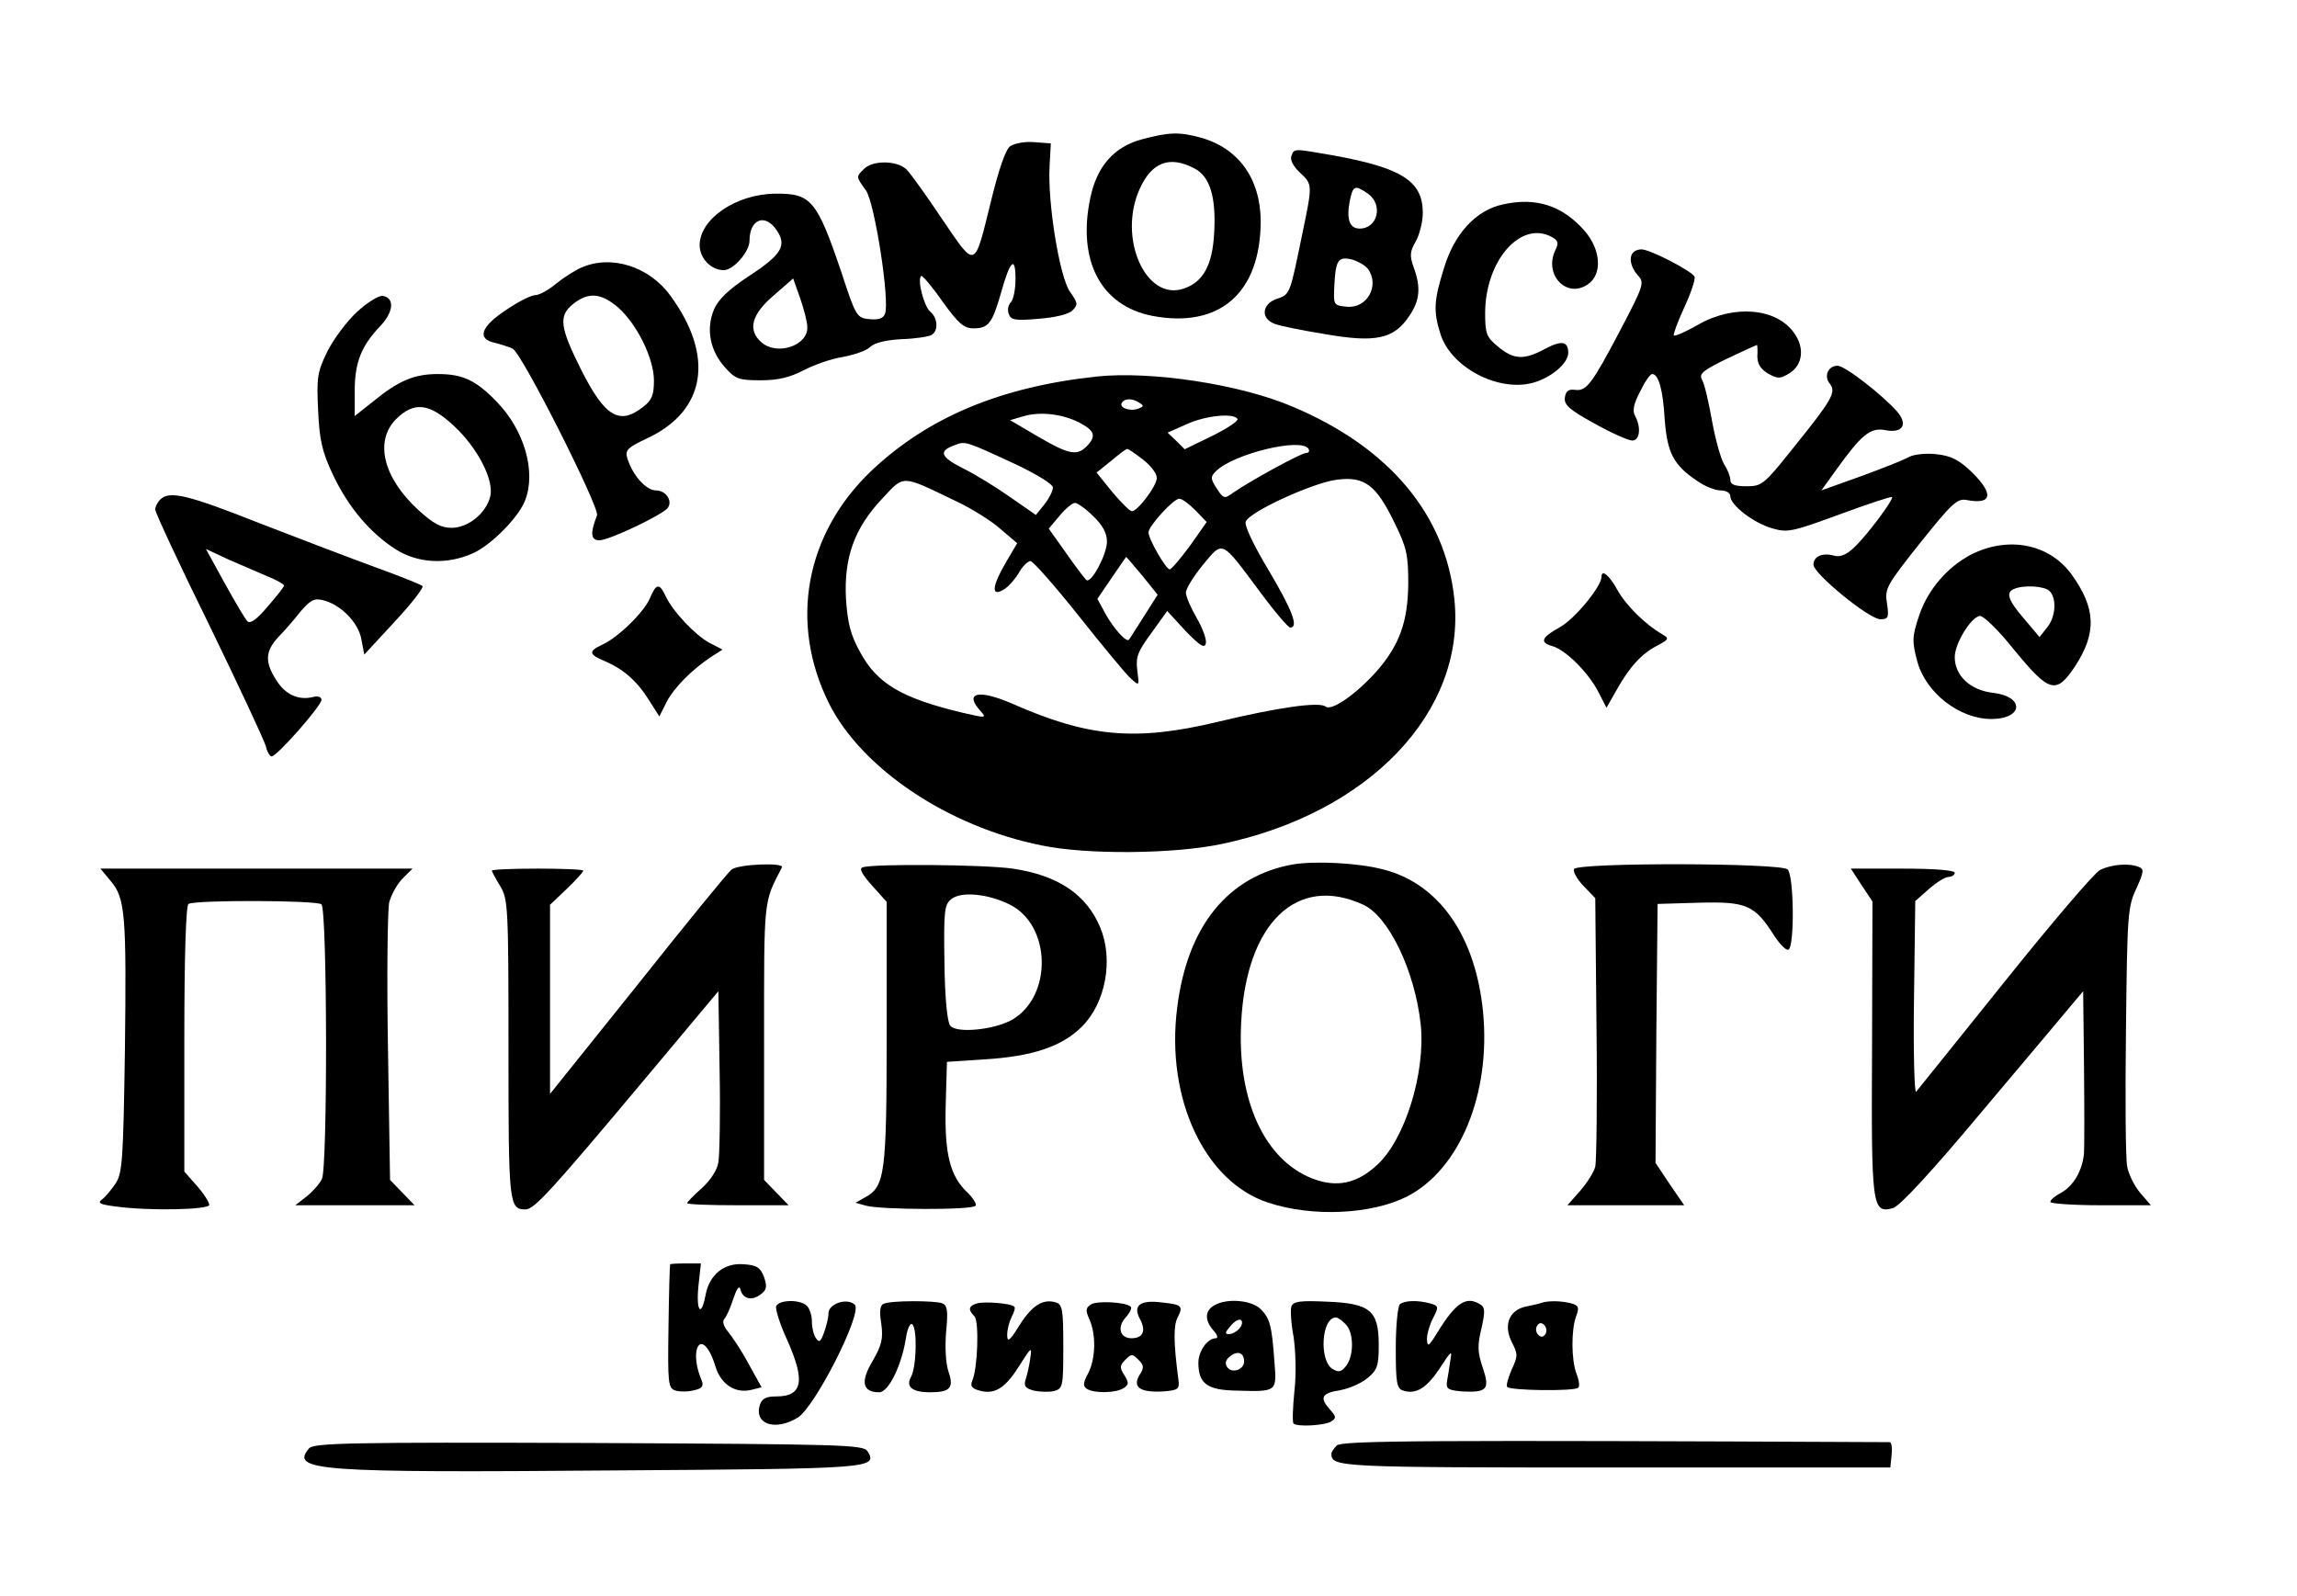 <?xml version="1.0" encoding="UTF-8" standalone="yes"?>
<svg version="1.0" xmlns="http://www.w3.org/2000/svg" width="100%" height="100mm" viewBox="0 0 544 384" preserveAspectRatio="xMidYMid meet">
  <g transform="translate(0,384) scale(0.1,-0.1)" fill="#000000" stroke="none">
    <path d="M2705 3505 c-68 -18 -109 -65 -125 -141 -32 -152 26 -260 149 -284
163 -31 261 56 261 229 -1 102 -54 175 -145 200 -50 14 -77 13 -140 -4z m125
-70 c38 -19 53 -69 48 -156 -4 -76 -26 -117 -72 -133 -92 -33 -161 121 -107
240 29 64 72 80 131 49z"/>
    <path d="M2387 3488 c-11 -8 -27 -55 -45 -128 -42 -170 -36 -168 -118 -48 -38
57 -77 111 -86 120 -22 22 -81 23 -102 2 -20 -19 -20 -19 4 -52 21 -29 58
-266 46 -297 -4 -11 -15 -15 -37 -13 -31 3 -33 6 -68 113 -59 174 -73 190
-159 189 -95 -1 -182 -61 -182 -124 0 -31 27 -60 58 -60 23 0 62 44 62 71 0
52 38 67 66 24 24 -36 11 -58 -67 -109 -50 -33 -75 -57 -85 -82 -19 -46 -9
-98 27 -138 25 -28 33 -31 86 -31 42 0 70 7 103 24 25 13 67 28 94 32 27 5 57
15 66 24 12 11 40 17 77 19 32 1 64 6 71 10 17 10 15 41 -3 56 -15 12 -32 77
-22 86 2 3 26 -25 51 -61 39 -54 52 -65 75 -65 36 0 45 12 66 85 22 79 35 91
35 34 0 -25 -5 -50 -11 -56 -7 -7 -9 -19 -5 -29 5 -14 16 -16 72 -11 40 3 72
11 81 20 14 14 13 18 -6 45 -25 36 -54 214 -49 302 l3 55 -40 3 c-22 2 -48 -3
-58 -10z m-488 -435 c2 -45 -74 -70 -111 -36 -33 29 -23 67 30 112 l47 41 17
-48 c9 -26 17 -57 17 -69z"/>
    <path d="M3064 3465 c-4 -9 4 -25 20 -40 31 -29 31 -28 6 -148 -30 -146 -29
-145 -61 -156 -36 -12 -40 -47 -6 -60 12 -5 67 -16 122 -25 121 -21 165 -12
202 43 26 38 29 69 11 118 -10 28 -9 38 5 62 9 16 17 47 17 69 0 76 -50 108
-215 138 -98 17 -94 17 -101 -1z m184 -91 c37 -26 24 -84 -20 -84 -24 0 -32
22 -24 65 8 39 12 41 44 19z m0 -181 c29 -40 -2 -96 -51 -91 -31 3 -32 4 -30
47 3 65 9 74 41 67 15 -4 33 -14 40 -23z"/>
    <path d="M3572 3348 c-64 -14 -116 -70 -141 -153 -24 -77 -26 -103 -9 -157 24
-81 139 -142 223 -119 44 12 85 47 85 72 0 28 -16 31 -57 9 -50 -27 -75 -25
-112 6 -28 23 -31 31 -31 82 1 126 86 222 160 182 16 -9 18 -14 8 -34 -26 -58
28 -114 78 -81 37 24 33 84 -7 130 -54 61 -117 81 -197 63z"/>
    <path d="M3887 3233 c-12 -11 -7 -36 10 -55 17 -18 15 -24 -41 -131 -69 -131
-82 -149 -110 -145 -15 2 -22 -3 -24 -18 -3 -18 11 -30 71 -63 41 -23 82 -41
91 -41 18 0 22 31 7 59 -7 12 -4 29 12 59 11 23 24 42 29 42 15 0 26 -37 30
-108 6 -81 21 -111 78 -149 18 -13 44 -23 56 -23 14 0 24 -6 24 -14 0 -21 55
-64 100 -77 37 -11 48 -9 162 33 68 25 125 44 127 42 5 -5 -62 -95 -93 -123
-17 -16 -32 -22 -46 -18 -29 8 -50 -2 -50 -22 1 -22 134 -131 161 -131 19 0
21 4 16 38 -6 35 -2 43 80 146 76 95 89 107 111 103 62 -12 67 14 13 67 -30
29 -49 39 -84 43 -25 3 -54 0 -66 -6 -12 -7 -65 -28 -117 -47 l-95 -34 31 43
c65 91 86 109 123 102 41 -8 55 13 29 44 -35 40 -126 111 -144 111 -23 0 -34
-26 -18 -44 15 -20 4 -39 -88 -153 -71 -89 -76 -93 -113 -93 -28 0 -39 4 -39
15 0 9 -7 26 -15 38 -8 13 -21 60 -29 104 -8 45 -18 89 -24 99 -8 15 1 22 60
51 38 18 71 33 72 33 1 0 2 -12 1 -27 0 -19 8 -31 26 -42 24 -13 29 -13 53 2
30 20 35 60 10 95 -42 61 -145 70 -231 21 -30 -17 -56 -29 -59 -26 -2 2 9 32
25 67 16 34 27 67 25 74 -5 13 -107 66 -128 66 -7 0 -16 -3 -19 -7z"/>
    <path d="M1355 3196 c-16 -7 -44 -25 -61 -39 -18 -15 -40 -27 -49 -27 -10 0
-42 -16 -71 -36 -61 -40 -71 -70 -26 -79 15 -4 34 -10 42 -14 22 -10 210 -383
203 -401 -17 -44 -15 -60 6 -60 23 0 156 63 165 79 11 17 -6 41 -29 41 -24 0
-56 36 -69 77 -6 20 0 26 49 49 140 66 161 197 55 342 -51 71 -143 100 -215
68z m89 -96 c46 -41 86 -123 86 -176 0 -34 -5 -47 -26 -63 -57 -45 -92 -24
-149 89 -52 104 -55 130 -19 159 37 29 67 26 108 -9z"/>
    <path d="M816 3090 c-25 -23 -57 -66 -72 -96 -24 -49 -26 -63 -22 -142 3 -71
10 -100 35 -153 36 -77 89 -141 152 -181 54 -34 124 -37 186 -9 44 20 110 87
125 127 27 69 -2 169 -68 237 -50 52 -82 67 -142 67 -57 0 -95 -16 -157 -67
l-43 -34 0 61 c0 68 16 108 62 156 32 34 34 67 6 72 -9 2 -37 -15 -62 -38z
m233 -275 c57 -53 97 -131 87 -170 -10 -40 -53 -75 -93 -75 -25 0 -44 10 -80
43 -84 77 -106 165 -54 218 44 44 81 39 140 -16z"/>
    <path d="M2595 2934 c-232 -25 -405 -98 -541 -226 -160 -152 -200 -367 -102
-562 79 -156 286 -295 510 -340 109 -23 318 -21 433 3 355 74 589 318 561 589
-21 203 -156 365 -388 463 -125 54 -341 87 -473 73z m103 -63 c11 -7 11 -9 -2
-14 -20 -8 -48 2 -40 14 7 11 25 11 42 0z m-146 -47 c37 -19 43 -32 22 -55
-25 -27 -43 -24 -119 20 l-68 40 34 10 c39 11 91 5 131 -15z m382 8 c3 -5 -25
-23 -61 -41 l-66 -32 -20 20 -21 20 45 20 c45 21 114 28 123 13z m-536 -108
c53 -25 92 -49 92 -57 0 -8 -9 -26 -20 -40 l-21 -26 -62 43 c-34 24 -86 56
-115 70 -53 27 -58 41 -18 55 25 10 25 10 144 -45z m707 36 c3 -5 1 -10 -6
-10 -12 0 -136 -68 -176 -96 -20 -15 -23 -14 -39 11 -15 23 -15 28 -2 41 42
42 206 82 223 54z m-398 -26 c18 -14 33 -33 33 -44 0 -19 -46 -80 -60 -80 -5
0 -26 21 -47 46 l-38 47 35 28 c19 16 36 29 39 29 2 0 19 -11 38 -26z m-452
-99 c39 -18 88 -49 109 -68 l40 -34 -27 -46 c-33 -56 -36 -83 -8 -67 11 5 28
24 38 40 9 17 23 30 29 30 6 0 59 -60 117 -133 58 -73 114 -141 125 -150 20
-18 20 -18 15 20 -4 33 1 45 34 90 l38 53 44 -48 c35 -36 46 -43 49 -30 2 10
-8 37 -22 61 -14 24 -26 52 -26 61 0 10 19 40 41 67 49 59 43 61 135 -62 36
-49 70 -89 75 -89 21 0 5 42 -52 138 -36 60 -59 108 -55 117 9 24 165 95 221
101 65 8 93 -13 137 -104 29 -59 33 -76 33 -147 -1 -91 -21 -147 -76 -210 -49
-55 -109 -97 -123 -85 -15 12 -115 -2 -260 -37 -197 -47 -311 -37 -494 44 -81
35 -117 27 -76 -18 15 -17 13 -17 -43 -4 -147 35 -206 70 -247 146 -23 42 -30
69 -34 129 -5 98 20 169 87 240 54 58 45 58 176 -5z m578 -23 l27 -28 -40 -57
c-23 -31 -45 -57 -49 -57 -9 0 -51 73 -51 89 0 15 60 81 74 81 7 0 24 -13 39
-28z m-246 -14 c23 -22 33 -41 33 -61 0 -31 -37 -100 -49 -93 -4 3 -26 32 -49
65 l-42 59 26 31 c14 17 31 31 37 31 6 0 26 -14 44 -32z m118 -143 l37 -46
-33 -52 c-18 -28 -34 -54 -36 -56 -6 -8 -38 28 -57 63 l-19 35 34 50 c19 28
35 51 35 51 1 0 18 -20 39 -45z"/>
    <path d="M342 2638 c-7 -7 -12 -18 -12 -24 0 -7 58 -132 130 -278 71 -146 132
-277 136 -291 3 -14 10 -25 14 -25 13 0 120 122 120 136 0 7 -8 10 -20 7 -35
-9 -68 6 -89 41 -28 44 -26 69 5 103 15 15 39 43 54 62 23 27 33 32 53 27 43
-10 86 -54 93 -94 l7 -37 74 80 c40 43 70 82 66 85 -5 4 -55 24 -113 45 -58
21 -183 69 -279 106 -174 69 -217 79 -239 57z m261 -186 c20 -8 37 -18 37 -21
0 -3 -18 -26 -40 -51 -25 -30 -42 -42 -48 -35 -6 6 -30 47 -55 92 l-45 82 56
-26 c32 -14 74 -32 95 -41z"/>
    <path d="M4698 2505 c-56 -30 -102 -83 -123 -144 -18 -53 -18 -64 -5 -113 21
-76 102 -138 178 -138 77 0 81 54 4 63 -54 6 -92 41 -92 86 0 32 38 95 60 99
9 1 46 -35 84 -83 84 -102 100 -106 145 -39 53 81 51 140 -8 222 -54 74 -153
93 -243 47z m190 -87 c18 -18 15 -63 -6 -88 l-18 -23 -37 44 c-39 45 -45 64
-24 72 23 10 73 7 85 -5z"/>
    <path d="M3810 2452 c0 -23 -64 -101 -100 -121 -45 -25 -50 -37 -17 -46 32
-10 85 -63 109 -109 l20 -39 25 44 c31 55 60 87 98 106 28 15 28 17 11 27 -40
23 -87 69 -108 107 -20 36 -38 50 -38 31z"/>
    <path d="M1520 2400 c-14 -33 -77 -95 -116 -112 -32 -15 -30 -23 6 -38 45 -19
78 -47 107 -93 l26 -41 18 36 c18 34 60 77 109 109 l25 16 -31 16 c-34 18 -90
77 -106 113 -15 32 -23 30 -38 -6z"/>
    <path d="M3067 1760 c-156 -28 -254 -149 -278 -345 -28 -219 67 -420 220 -469
106 -35 248 -28 333 15 127 65 202 247 183 444 -18 183 -106 309 -240 343 -61
16 -165 21 -218 12z m170 -97 c61 -28 124 -159 138 -288 12 -116 -38 -278
-106 -339 -48 -44 -96 -54 -154 -32 -116 45 -182 189 -172 376 12 239 134 357
294 283z"/>
    <path d="M1717 1748 c-9 -7 -111 -132 -226 -277 l-211 -263 0 227 0 228 40 38
c22 21 40 41 40 44 0 3 -49 5 -110 5 -60 0 -110 -2 -110 -5 0 -2 9 -19 20 -37
19 -31 20 -51 20 -393 0 -373 1 -385 41 -385 21 0 61 44 284 310 l180 215 3
-190 c2 -104 0 -204 -3 -222 -3 -19 -20 -44 -40 -62 -19 -17 -35 -33 -35 -36
0 -3 55 -5 122 -5 l122 0 -30 31 -29 30 0 332 c0 350 -2 333 43 420 6 12 -103
8 -121 -5z"/>
    <path d="M2032 1753 c-9 -3 -1 -17 23 -44 l35 -39 0 -315 c0 -340 -4 -370 -52
-396 l-23 -13 25 -7 c36 -10 258 -11 264 0 3 4 -6 18 -19 31 -43 40 -56 94
-53 210 l3 105 90 6 c116 7 187 31 235 79 57 57 76 161 44 238 -33 80 -102
126 -211 142 -70 10 -338 12 -361 3z m355 -90 c99 -50 102 -219 6 -276 -43
-25 -135 -34 -150 -15 -7 8 -13 65 -14 152 -2 126 0 140 17 153 24 19 90 12
141 -14z"/>
    <path d="M3744 1749 c-3 -6 7 -24 22 -40 l29 -30 3 -312 c2 -172 0 -322 -3
-334 -3 -13 -19 -38 -36 -58 l-31 -35 140 0 141 0 -35 51 -34 51 2 312 3 311
101 3 c114 3 133 -6 180 -80 14 -21 29 -36 34 -33 15 9 13 178 -2 193 -16 16
-504 17 -514 1z"/>
    <path d="M5010 1747 c-14 -7 -117 -128 -230 -269 -113 -141 -209 -260 -213
-265 -4 -4 -7 97 -5 226 l3 233 33 29 c18 16 39 29 47 29 8 0 15 5 15 10 0 6
-48 10 -125 10 l-125 0 26 -40 26 -39 -1 -353 c-2 -384 0 -398 50 -385 16 4
93 87 219 238 107 127 205 243 217 258 l22 26 2 -180 c1 -99 1 -193 0 -210 -4
-42 -25 -78 -55 -95 -14 -7 -26 -17 -26 -22 0 -4 54 -8 121 -8 l121 0 -26 30
c-14 17 -28 45 -31 63 -4 18 -5 165 -3 327 3 278 4 298 25 342 18 40 19 47 6
52 -24 10 -66 6 -93 -7z"/>
    <path d="M223 1720 c35 -41 38 -81 34 -412 -4 -257 -6 -290 -22 -315 -10 -15
-25 -33 -33 -39 -12 -9 -5 -12 33 -17 80 -11 225 -8 225 4 0 6 -13 27 -30 46
l-30 34 0 319 c0 204 4 321 10 325 16 10 310 9 320 -1 14 -14 15 -635 1 -661
-6 -12 -23 -31 -37 -42 l-27 -21 144 0 143 0 -30 31 -29 30 -5 317 c-3 174 -1
332 3 351 5 18 19 44 32 57 l24 24 -375 0 -376 0 25 -30z"/>
    <path d="M1569 798 c-1 -2 -3 -69 -4 -150 -2 -138 -1 -148 17 -154 11 -3 31
-3 45 1 19 4 23 10 18 23 -13 30 -17 61 -11 78 9 24 30 3 44 -44 13 -43 48
-66 87 -56 l24 6 -31 56 c-17 32 -40 66 -50 78 -10 12 -14 24 -9 30 5 5 15 27
22 49 8 24 14 33 17 23 5 -23 27 -29 48 -13 15 11 17 18 9 42 -9 23 -17 29
-49 31 -47 4 -83 -25 -92 -75 -10 -54 -23 -38 -17 22 l6 55 -37 0 c-20 0 -37
-1 -37 -2z"/>
    <path d="M1824 697 c-2 -7 9 -43 26 -80 45 -100 38 -137 -26 -137 -24 0 -34
-5 -39 -20 -15 -47 37 -64 91 -31 42 26 158 255 137 272 -19 17 -63 2 -63 -21
0 -10 -5 -31 -11 -47 -8 -22 -12 -24 -19 -13 -6 8 -10 26 -10 41 0 14 -5 30
-12 37 -16 16 -67 15 -74 -1z"/>
    <path d="M2083 703 c-9 -3 -11 -18 -6 -48 5 -36 1 -52 -21 -90 -30 -50 -24
-75 16 -75 22 0 53 62 64 128 3 23 10 39 15 36 13 -8 11 -101 -2 -126 -14 -25
2 -38 46 -38 48 0 57 11 44 49 -7 20 -9 59 -6 96 5 51 3 64 -9 69 -18 7 -124
7 -141 -1z"/>
    <path d="M2308 704 c-21 -6 -23 -15 -7 -31 12 -12 8 -126 -5 -155 -5 -12 -2
-18 14 -23 38 -12 64 3 98 57 29 46 32 49 28 23 -2 -16 -7 -40 -11 -52 -6 -18
-2 -23 19 -29 14 -3 36 -4 49 -1 21 6 22 11 22 107 0 87 -2 101 -17 106 -32
10 -58 -7 -88 -54 -24 -39 -30 -43 -30 -24 0 13 5 32 11 44 6 11 9 22 6 24 -7
8 -71 13 -89 8z"/>
    <path d="M2581 701 c-12 -8 -13 -14 -3 -36 16 -36 15 -94 -3 -129 -13 -24 -13
-31 -3 -38 18 -11 70 -10 88 2 13 8 13 13 2 31 -12 18 -11 24 2 37 15 15 17
15 32 0 13 -13 14 -19 2 -37 -17 -29 2 -42 57 -39 36 3 40 5 37 28 -12 91 -12
130 -2 150 14 27 11 31 -37 36 -53 7 -71 -7 -54 -39 16 -29 8 -47 -20 -47 -28
0 -35 27 -14 50 10 11 16 23 12 26 -11 11 -82 15 -96 5z"/>
    <path d="M2878 699 c-23 -13 -23 -37 -1 -61 9 -10 11 -18 5 -18 -20 0 -42 -31
-42 -59 0 -50 21 -66 92 -67 97 -3 97 -3 91 69 -6 87 -11 105 -33 127 -22 22
-82 27 -112 9z m61 -55 c-6 -8 -18 -14 -25 -14 -11 0 -10 4 3 19 9 11 20 18
25 15 5 -3 4 -12 -3 -20z m11 -80 c0 -20 -30 -30 -41 -13 -6 9 -3 18 8 26 18
14 33 8 33 -13z"/>
    <path d="M3064 697 c-3 -8 -1 -41 5 -73 5 -33 7 -91 2 -132 -4 -40 -5 -75 -2
-77 8 -9 76 -5 91 5 12 8 12 11 -3 28 -26 29 -21 40 24 47 22 4 52 17 67 30
23 19 26 30 26 79 0 82 -20 100 -124 104 -64 3 -81 1 -86 -11z m130 -43 c20
-19 21 -74 2 -100 -12 -15 -18 -17 -33 -8 -33 20 -27 124 8 124 4 0 15 -7 23
-16z"/>
    <path d="M3325 702 c-5 -4 -10 -51 -10 -105 0 -84 2 -98 18 -103 31 -10 57 7
88 54 28 43 30 45 25 17 -2 -16 -6 -39 -8 -50 -2 -17 3 -20 37 -23 60 -3 67 5
49 58 -12 36 -13 52 -3 93 9 40 9 51 -2 58 -34 22 -60 5 -105 -69 -20 -32 -23
-34 -24 -14 0 13 7 36 15 51 14 27 13 29 -8 35 -30 8 -60 7 -72 -2z"/>
    <path d="M3665 705 c-5 -2 -23 -6 -38 -9 -40 -9 -53 -45 -33 -85 15 -29 15
-34 0 -66 -8 -19 -14 -38 -11 -42 6 -9 162 -11 171 -2 4 3 2 18 -4 33 -13 34
-13 107 -1 139 8 21 6 26 -12 31 -23 6 -55 7 -72 1z m10 -75 c-5 -8 -11 -8
-17 -2 -6 6 -7 16 -3 22 5 8 11 8 17 2 6 -6 7 -16 3 -22z"/>
    <path d="M3173 362 c-7 -7 -13 -16 -13 -20 1 -32 12 -33 681 -33 l664 0 3 30
c2 17 0 31 -5 31 -1109 5 -1317 4 -1330 -8z"/>
    <path d="M700 355 c-45 -54 17 -59 741 -53 615 4 628 5 603 46 -10 16 -59 17
-671 20 -576 2 -662 0 -673 -13z"/>
  </g>
</svg>